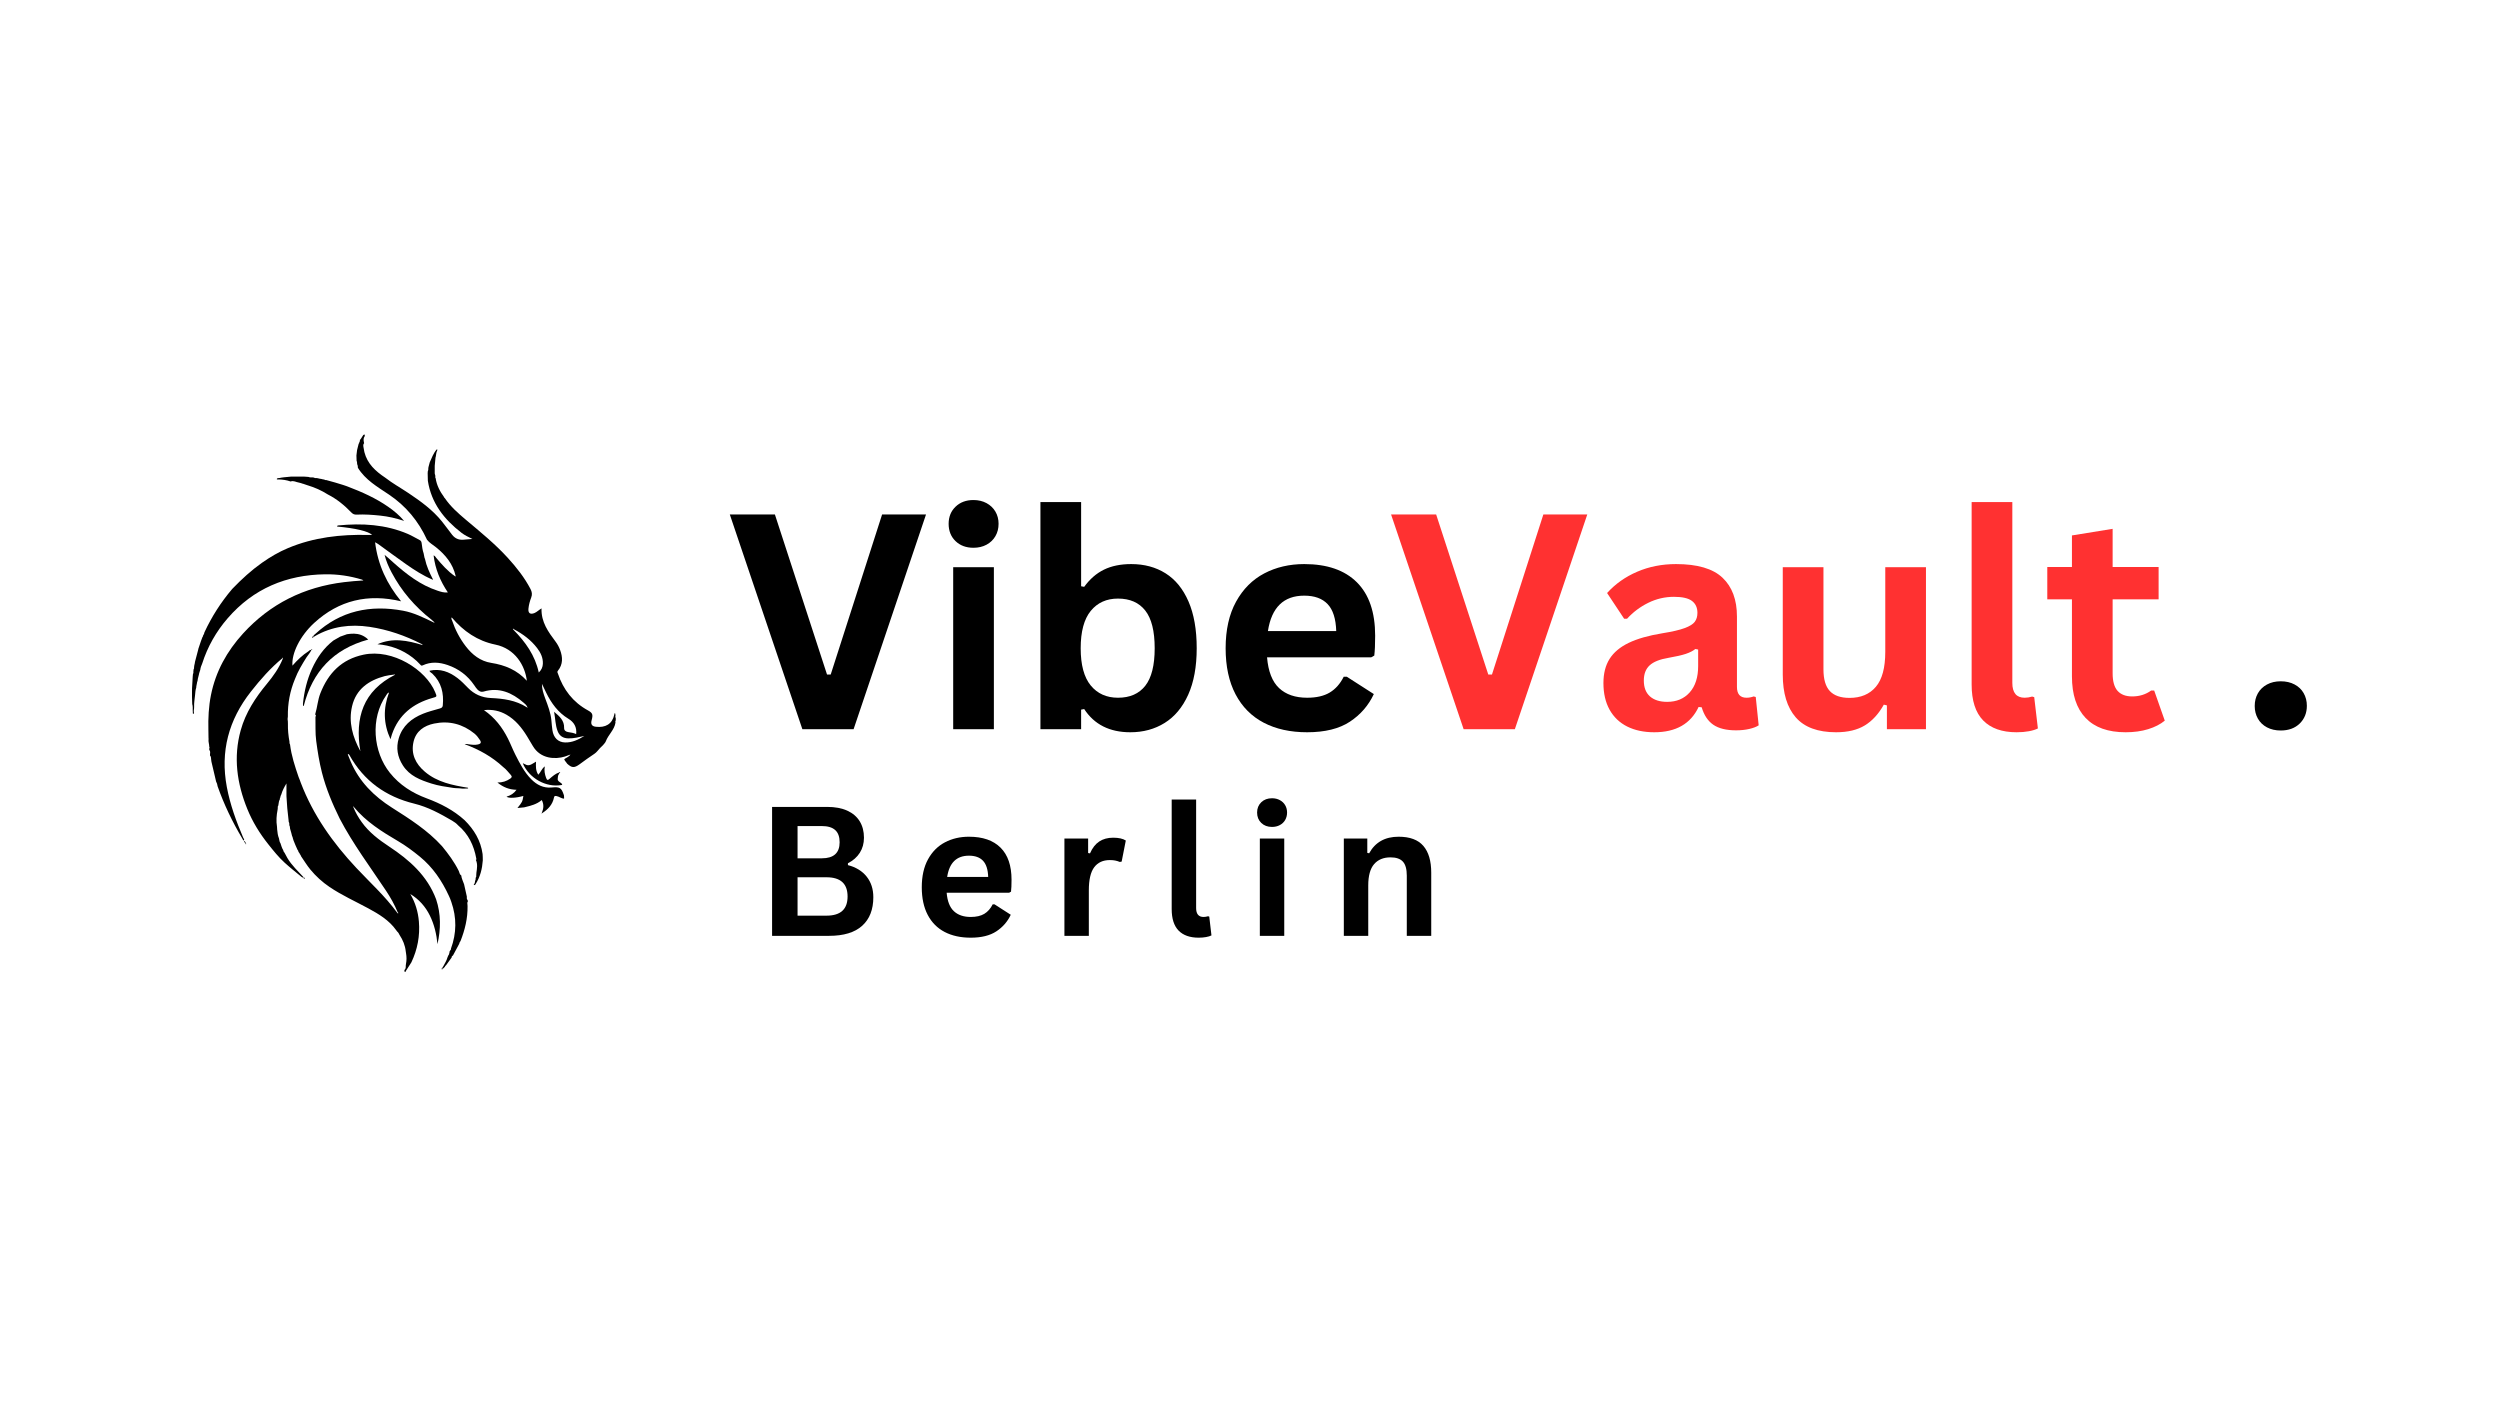 <svg version="1.0" preserveAspectRatio="xMidYMid meet" height="1080" viewBox="0 0 1440 810" zoomAndPan="magnify" width="1920" xmlns:xlink="http://www.w3.org/1999/xlink" xmlns="http://www.w3.org/2000/svg"><defs><g></g><clipPath id="9050f2dda1"><path clip-rule="nonzero" d="M 180 250.168 L 355 250.168 L 355 469 L 180 469 Z M 180 250.168"></path></clipPath><clipPath id="929160306c"><path clip-rule="nonzero" d="M 110.594 302 L 279 302 L 279 559.824 L 110.594 559.824 Z M 110.594 302"></path></clipPath></defs><g clip-path="url(#9050f2dda1)"><path fill-rule="evenodd" fill-opacity="1" d="M 331.879 422.828 C 332.332 418.824 330.609 415.949 327.395 414.004 C 321.426 410.391 317.562 405.055 314.578 398.941 C 313.758 397.258 312.957 395.562 312.148 393.871 C 312.141 396.891 313.055 399.648 314.074 402.375 C 315.609 406.488 317.211 410.578 317.609 415.012 C 317.773 416.844 317.922 418.68 318.172 420.5 C 318.785 424.914 321.441 427.531 325.434 427.652 C 329.598 427.781 333.156 426.051 336.578 423.906 C 333.523 424.59 330.512 425.375 327.348 425.309 C 324.398 425.25 322.324 423.961 321.234 421.23 C 319.844 417.742 319.914 413.996 319.16 409.977 C 322.375 412.652 325.062 415.07 324.93 419.281 C 324.883 420.773 325.938 421.488 327.309 421.688 C 328.859 421.914 330.398 422.152 331.879 422.828 Z M 260.266 355.703 C 260.145 355.727 260.023 355.754 259.902 355.777 C 259.93 355.824 259.961 355.867 259.988 355.914 C 260.086 355.82 260.188 355.723 260.285 355.629 C 259.664 356.258 260.215 356.848 260.402 357.398 C 262.215 362.777 264.812 367.758 268.273 372.262 C 272.031 377.152 276.727 380.84 282.922 381.816 C 290.879 383.07 297.895 385.957 303.469 392.137 C 302.449 383.414 296.719 373.617 285.312 371.289 C 275.035 369.191 266.938 363.586 260.266 355.703 Z M 296.129 362.516 C 295.957 362.191 295.723 362.062 295.379 362.262 C 295.516 362.445 295.656 362.629 295.797 362.812 C 302.617 369.758 308.203 377.445 310.332 387.371 C 311.926 385.867 312.605 384.25 312.688 382.332 C 312.844 378.859 311.414 375.945 309.402 373.309 C 305.852 368.656 301.258 365.246 296.129 362.516 Z M 209.746 250.168 C 210.328 250.551 210.148 251.191 209.926 251.531 C 209.125 252.773 209.469 254.012 209.727 255.273 C 209.078 255.98 209.234 256.812 209.375 257.641 C 209.43 257.922 209.48 258.203 209.531 258.488 C 209.648 259.129 209.77 259.77 209.887 260.414 C 211.605 267.16 216.344 271.449 221.855 275.109 C 226.141 278.453 230.902 281.082 235.406 284.102 C 242.414 288.801 249.215 293.73 254.566 300.363 C 256.578 302.863 258.43 305.496 260.41 308.023 C 262.008 310.059 264.125 311.074 266.75 310.879 C 268.531 310.746 270.316 310.59 272.098 310.445 C 269.875 309.348 267.691 308.34 265.789 306.867 C 255.828 299.164 248.434 289.793 246.445 276.934 C 246.41 275.5 246.375 274.062 246.34 272.629 C 246.348 272.5 246.352 272.367 246.359 272.238 C 246.375 271.98 246.395 271.723 246.414 271.469 C 246.684 270.965 246.742 270.426 246.695 269.871 C 246.727 269.609 246.758 269.352 246.789 269.09 C 247.031 268.168 247.277 267.242 247.527 266.316 C 248.691 263.754 249.617 261.059 251.52 258.895 L 251.688 258.863 L 251.859 258.891 C 251.852 259.004 251.871 259.113 251.914 259.215 C 251.5 260.094 251.258 261.016 251.156 261.98 C 251.125 262.238 251.098 262.5 251.066 262.758 C 250.996 263.027 250.926 263.297 250.855 263.562 C 250.828 263.824 250.801 264.086 250.773 264.348 C 250.652 265.66 250.527 266.977 250.406 268.289 C 250.402 269.363 250.402 270.438 250.402 271.512 C 250.336 272.258 250.371 272.988 250.688 273.684 C 250.707 273.926 250.73 274.164 250.754 274.406 C 250.695 274.777 250.664 275.141 250.938 275.453 C 251.539 279.582 253.441 283.125 255.855 286.441 C 255.828 286.695 255.969 286.824 256.195 286.887 L 256.184 286.875 C 259.516 291.812 263.957 295.691 268.453 299.48 C 276.746 306.461 285.168 313.293 292.496 321.332 C 297.504 326.828 302.102 332.633 305.566 339.266 C 306.391 340.848 306.676 342.379 305.992 344.152 C 305.195 346.223 304.598 348.391 304.379 350.617 C 304.125 353.203 305.461 354.102 307.871 353.102 C 309.242 352.535 310.262 351.426 311.918 350.422 C 311.641 358.348 315.844 364 320.066 369.66 C 321.121 371.078 321.973 372.641 322.598 374.312 C 324.18 378.551 324.352 382.664 321.328 386.383 C 320.777 387.059 321.172 387.434 321.34 387.941 C 324.457 397.211 330.012 404.457 338.699 409.207 C 341.414 410.695 341.641 411.691 340.781 414.848 C 340.172 417.082 340.848 418.332 343.18 418.609 C 348.742 419.27 352.621 417.043 353.809 411.727 C 353.891 411.367 353.762 410.906 354.285 410.77 C 354.363 411.141 354.438 411.516 354.516 411.891 C 354.492 412.449 354.266 413.027 354.668 413.547 C 354.672 414.023 354.676 414.5 354.68 414.977 C 354.301 415.355 354.48 415.801 354.52 416.23 C 353.867 420.449 350.363 423.195 348.934 427.023 C 348.629 427.836 347.879 428.48 347.34 429.203 C 346.766 429.762 346.191 430.324 345.617 430.883 L 345.621 430.879 C 344.555 431.996 343.648 433.363 342.391 434.176 C 339.461 436.078 336.676 438.168 333.855 440.211 C 330.809 442.414 329.406 442.387 326.676 439.879 C 326.16 438.984 325.293 438.32 324.98 437.309 C 326.039 436.418 327.516 436.164 328.578 434.613 C 327.277 435.086 326.328 435.473 325.355 435.773 C 320.008 437.438 311.355 437.309 306.887 429.652 C 305.797 427.785 304.703 425.922 303.566 424.082 C 300.496 419.113 296.895 414.637 291.734 411.676 C 287.84 409.441 283.66 408.504 278.758 409.031 C 285.094 413.395 289.328 419.004 292.559 425.406 C 294.121 428.504 295.355 431.762 296.926 434.852 C 299.457 439.816 302.008 444.805 305.984 448.828 C 309.207 452.098 313.039 454.047 317.781 453.598 C 322.496 453.148 323.355 453.664 324.824 458.066 C 324.855 458.457 324.887 458.844 324.914 459.23 C 324.91 459.492 324.906 459.758 324.898 460.02 C 323.273 459.98 322.047 458.762 320.48 458.523 C 319.688 458.406 319.297 458.367 319.082 459.434 C 318.27 463.461 315.664 466.223 312.297 468.355 C 312.23 468.289 312.164 468.223 312.102 468.156 C 313.113 465.746 313.395 463.348 312.047 460.816 C 309.062 463.398 305.473 464.145 301.941 465.031 C 300.699 465.152 299.457 465.273 298.047 465.414 C 300.895 461.848 300.895 461.848 301.465 458.453 C 297.184 459.691 292.949 459.895 291.746 458.879 C 294.09 458.227 296 456.996 297.523 454.914 C 293.332 454.844 289.844 453.449 286.512 450.734 C 289.398 450.758 291.75 449.977 293.863 448.512 C 294.703 447.93 295.156 447.371 294.207 446.34 C 292.793 444.801 291.559 443.098 289.855 441.832 C 283.469 435.906 276.02 431.73 267.629 428.633 C 268.633 428.383 269.262 428.617 269.906 428.711 C 271.73 428.977 273.57 429.223 275.391 428.785 C 276.766 428.457 277.453 427.789 276.469 426.301 C 275.555 424.918 274.586 423.598 273.305 422.551 C 266.469 416.992 258.645 414.996 250.066 416.766 C 244.277 417.957 239.629 421.105 238.207 427.211 C 236.566 434.254 239.395 439.973 244.707 444.496 C 251.848 450.578 260.668 452.305 269.57 453.742 C 269.598 453.879 269.621 454.016 269.648 454.156 C 268.734 454.188 267.812 454.223 266.898 454.254 C 266.625 454.242 266.348 454.227 266.074 454.215 C 264.402 453.949 262.715 454.09 261.012 453.828 C 256.793 453.184 252.57 452.625 248.5 451.32 C 242.113 449.277 235.934 446.957 232.039 440.844 C 228.906 435.922 228.043 430.746 229.684 425.246 C 231.812 418.098 236.984 413.797 243.684 411.102 C 246.598 409.926 249.641 409.148 252.656 408.277 C 253.664 407.988 254.906 407.809 255.047 406.324 C 255.719 399.32 254.293 393.02 248.992 387.98 C 248.449 387.465 247.617 387.215 247.359 386.355 C 253.527 384.938 258.742 386.938 263.527 390.578 C 265.734 392.254 267.637 394.258 269.566 396.227 C 273.176 399.918 277.562 401.828 282.699 402.059 C 289.965 402.383 297.066 403.336 303.383 407.352 C 303.551 407.469 303.707 407.742 303.906 407.422 C 303.934 407.379 303.738 407.199 303.645 407.082 C 303.223 406.07 302.367 405.402 301.59 404.734 C 294.906 398.957 287.508 395.695 278.484 398.367 C 277.109 398.773 276.02 398.168 275.121 397.273 C 274.387 396.539 273.801 395.645 273.215 394.777 C 269.406 389.148 264.258 385.27 257.852 383.062 C 253.059 381.41 248.23 381.02 243.492 383.25 C 242.691 383.629 242.461 383.246 242.066 382.809 C 240.746 381.34 239.297 380.008 237.73 378.797 C 231.742 374.176 224.953 371.672 217.406 371.086 C 226.168 367.164 234.82 368.918 243.484 371.59 C 243.312 371.27 243.133 371.082 242.91 370.969 C 233.398 366.121 223.434 362.629 212.84 361.062 C 201.762 359.43 191.195 360.758 181.363 366.434 C 181.113 366.574 180.789 367.09 180.422 366.535 C 180.625 365.867 181.211 365.512 181.684 365.082 C 196.188 351.77 213.305 348.266 232.219 351.777 C 238.441 352.934 244.07 355.773 249.715 358.504 C 249.914 358.609 250.125 358.758 250.289 358.48 C 250.301 358.461 250.074 358.293 249.957 358.195 C 249.477 357.766 249.02 357.305 248.516 356.906 C 238.973 349.449 231.238 340.457 225.566 329.734 C 223.863 326.516 222.383 323.195 221.527 319.582 C 223.27 320.973 224.855 322.496 226.496 323.953 C 234.133 330.73 242.105 336.996 252 340.227 C 253.867 340.836 255.754 341.5 257.965 341.238 C 253.559 334.652 250.672 327.727 249.75 319.891 C 250.602 320.215 250.863 320.852 251.266 321.328 C 254.539 325.184 257.832 329.016 262.066 331.887 C 262.188 331.957 262.309 332.027 262.43 332.098 C 262.426 331.938 262.418 331.777 262.414 331.617 C 260.805 324.711 256.578 319.617 251.207 315.281 C 249.434 313.852 247.391 312.746 245.965 310.898 C 241.039 300.188 233.848 291.461 223.988 284.84 C 217.445 280.445 210.457 276.453 206.141 269.43 C 206.113 269.051 206.086 268.672 206.059 268.293 C 205.961 268.023 205.863 267.758 205.77 267.492 C 205.73 267.23 205.695 266.973 205.656 266.715 C 205.695 266.285 205.68 265.863 205.406 265.5 C 205.367 264.457 205.332 263.414 205.297 262.375 C 205.426 261.324 205.551 260.273 205.68 259.219 C 205.977 258.035 206.273 256.852 206.57 255.668 C 206.82 255.348 207.043 255.016 206.945 254.574 C 207.172 254.496 207.328 254.367 207.266 254.094 C 207.285 253.848 207.305 253.602 207.328 253.355 C 207.469 253.215 207.613 253.07 207.758 252.926 C 208.266 252.125 208.773 251.32 209.281 250.52 C 209.555 250.559 209.672 250.391 209.746 250.168 Z M 209.746 250.168" fill="#000000"></path></g><path fill-rule="evenodd" fill-opacity="1" d="M 199.355 279.918 C 199.629 280.016 199.898 280.117 200.172 280.215 C 208.453 283.367 216.527 286.938 223.816 292.07 C 226.977 294.293 229.953 296.727 232.773 300.047 C 228 298.461 223.551 297.473 218.988 296.992 C 214.48 296.52 209.961 296.199 205.43 296.422 C 204.109 296.484 203.238 296.086 202.352 295.164 C 198.379 291.039 194 287.426 188.852 284.82 C 185.27 282.539 181.434 280.816 177.371 279.59 L 177.371 279.598 C 176.457 279.289 175.547 278.98 174.637 278.672 L 174.551 278.613 C 174.551 278.613 174.457 278.652 174.457 278.652 C 173.707 278.422 172.977 278.082 172.215 277.98 C 170.609 277.766 169.121 276.66 167.402 277.34 C 165.059 276.496 162.629 276.18 160.148 276.156 C 159.883 276.152 159.461 276.324 159.414 275.887 C 159.398 275.754 159.777 275.578 159.977 275.422 C 160.367 275.387 160.758 275.352 161.148 275.316 C 161.43 275.254 161.711 275.191 161.988 275.129 C 162.5 275.062 163.008 274.992 163.516 274.926 C 164.965 274.785 166.41 274.645 167.855 274.504 C 170.355 274.516 172.852 274.523 175.352 274.535 C 176.125 274.594 176.902 274.648 177.676 274.707 C 178.453 275.047 179.27 274.992 180.086 274.98 C 180.336 275.02 180.586 275.059 180.836 275.098 C 181.336 275.434 181.895 275.387 182.453 275.359 C 182.699 275.41 182.949 275.457 183.199 275.504 C 183.477 275.574 183.754 275.641 184.031 275.711 C 184.41 275.77 184.793 275.828 185.176 275.891 C 185.453 275.961 185.727 276.035 186.004 276.109 C 186.262 276.145 186.523 276.176 186.781 276.211 C 187.125 276.527 187.535 276.582 187.977 276.531 C 189.664 276.996 191.352 277.465 193.039 277.934 C 194.508 278.383 195.977 278.828 197.445 279.277 C 197.684 279.355 197.926 279.434 198.164 279.512 C 198.562 279.645 198.961 279.781 199.355 279.918 Z M 199.355 279.918" fill="#000000"></path><g clip-path="url(#929160306c)"><path fill-rule="evenodd" fill-opacity="1" d="M 207.578 432.672 C 204.297 413.422 209.16 397.953 227.605 388.633 C 227.363 388.391 226.965 388.559 226.629 388.609 C 224.945 388.852 223.234 389.008 221.598 389.441 C 212.34 391.922 205.129 396.957 202.812 406.707 C 200.633 415.887 203.105 424.516 207.578 432.672 Z M 267.605 472.418 C 273.082 477.848 276.902 484.16 277.973 491.934 C 278 492.492 278.031 493.051 278.059 493.609 C 278.07 494.262 278.078 494.91 278.09 495.562 C 277.75 500.402 276.633 505.008 273.996 509.16 C 273.559 509.848 273.59 509.871 272.801 509.746 C 272.91 509.613 273.016 509.477 273.121 509.34 C 273.41 508.715 273.684 508.086 273.617 507.371 C 273.945 507.031 273.988 506.621 273.938 506.18 C 273.973 505.926 274.012 505.672 274.055 505.414 C 274.383 505.062 274.355 504.637 274.312 504.207 C 274.348 503.684 274.383 503.16 274.418 502.637 C 274.777 500.172 275.203 497.703 274.094 495.305 L 274.047 495.27 C 274.555 495.184 274.395 494.785 274.344 494.516 C 272.969 486.965 269.82 480.383 263.832 475.359 C 262.902 474.297 261.762 473.5 260.551 472.789 L 260.473 472.73 C 253.547 468.688 246.547 464.84 238.66 462.906 C 222.234 458.883 209.551 449.82 201.258 434.914 C 201.078 434.586 200.887 434.164 200.305 434.523 C 200.883 435.938 201.449 437.367 202.051 438.781 C 206.961 450.242 215.359 458.605 225.707 465.172 C 236.008 471.707 246.293 478.238 254.59 487.375 C 258.254 491.828 261.664 496.438 264.238 501.641 C 264.66 502.492 264.645 503.672 265.664 504.215 C 265.859 506.035 266.727 507.637 267.309 509.332 C 267.84 511.699 268.371 514.066 268.902 516.43 C 268.941 517.113 268.691 517.863 269.34 518.414 C 269.203 518.719 269.488 518.812 269.629 518.984 C 268.805 519.898 269.375 520.961 269.312 521.957 C 269.422 528.953 267.801 535.602 265.25 542.062 C 264.848 542.516 264.594 543.039 264.504 543.641 C 263.312 545.863 262.125 548.082 260.934 550.305 C 260.484 550.582 260.098 550.898 260.156 551.508 C 259.105 552.965 258.059 554.426 257.008 555.883 L 257.012 555.883 C 256.574 556.156 256.332 556.574 256.148 557.039 C 255.668 557.18 255.625 557.883 255.043 557.895 C 254.469 557.355 255.105 557.02 255.293 556.652 C 256.164 554.938 257.273 553.332 257.758 551.434 C 257.906 551.078 258.055 550.727 258.203 550.375 C 258.754 549.828 258.707 549.059 258.938 548.391 C 258.836 547.582 259.934 547.262 259.746 546.418 C 263.02 537.5 263.098 528.555 259.984 519.582 C 259.75 518.93 259.512 518.277 259.273 517.625 C 259.039 517.094 258.805 516.566 258.57 516.039 C 254.551 507.328 249.348 499.566 241.793 493.402 C 237.836 490.176 233.801 487.152 229.418 484.578 C 220.016 479.062 210.809 473.309 203.758 464.75 C 203.727 464.586 203.727 464.355 203.473 464.492 C 203.426 464.516 203.527 464.805 203.559 464.973 C 204.777 468.035 206.422 470.855 208.34 473.531 C 212.547 479.41 218.188 483.68 224.129 487.605 C 235.848 495.348 246.109 504.379 251.211 518.008 C 254.039 526.523 253.945 535.133 251.992 543.82 C 251.434 538.102 250.168 532.59 247.621 527.406 C 245.039 522.145 241.305 517.984 236.328 514.949 C 239.223 519.883 240.809 525.156 241.281 530.797 C 241.969 539.031 240.48 546.852 236.957 554.305 C 235.93 555.914 234.906 557.52 233.875 559.125 C 233.695 559.406 233.73 560.023 233.172 559.766 C 232.758 559.57 232.996 559.074 232.973 558.711 C 233.758 558.062 233.723 557.168 233.707 556.281 C 233.758 555.898 233.805 555.52 233.852 555.141 C 234.258 553.137 234.234 551.129 233.883 549.121 C 233.828 548.746 233.77 548.371 233.715 547.996 C 233.344 544.527 232.055 541.41 230.141 538.527 C 229.797 537.762 229.379 537.047 228.723 536.504 C 228.543 536.258 228.367 536.016 228.191 535.773 C 224.105 530.031 218.215 526.508 212.23 523.262 C 204.73 519.195 196.914 515.707 189.82 510.902 C 185.656 508.082 181.953 504.719 178.762 500.855 C 176.777 498.449 175.164 495.734 173.383 493.16 C 173.281 492.656 173.039 492.234 172.645 491.906 L 172.66 491.93 C 172.613 491.625 172.57 491.32 172.246 491.168 C 172.102 490.91 171.957 490.652 171.816 490.395 C 171.809 490.07 171.734 489.777 171.426 489.602 C 171.012 488.684 170.602 487.766 170.188 486.848 C 169.812 485.926 169.434 485 169.062 484.078 C 168.898 483.555 168.738 483.031 168.578 482.508 C 168.621 482.188 168.527 481.918 168.273 481.711 C 168.109 481.055 167.945 480.402 167.781 479.746 C 167.551 478.953 167.324 478.16 167.094 477.367 C 167.062 477.109 167.027 476.852 166.996 476.59 C 167.043 476.281 167.02 475.988 166.762 475.766 C 166.719 475.516 166.676 475.266 166.633 475.012 C 166.684 474.449 166.621 473.91 166.305 473.426 C 166.27 473.035 166.234 472.645 166.199 472.254 C 165.637 467.797 165.223 463.324 165.016 458.836 C 165.008 458.574 165.004 458.312 164.996 458.051 C 164.996 455.785 164.996 453.523 164.996 451.262 C 163.742 453.352 162.641 455.402 162.012 457.656 C 161.773 458.156 161.461 458.633 161.531 459.227 C 161.266 459.449 161.152 459.727 161.219 460.07 C 161.199 460.203 161.184 460.336 161.164 460.465 C 160.68 461.305 160.551 462.242 160.426 463.18 C 160.391 463.434 160.355 463.691 160.32 463.949 C 159.945 464.43 159.949 464.98 160 465.543 C 159.973 465.801 159.941 466.059 159.91 466.312 C 159.246 469.59 159.008 472.883 159.551 476.207 C 159.582 476.73 159.613 477.25 159.645 477.773 C 159.805 479.527 160.012 481.277 160.695 482.93 C 160.742 483.184 160.789 483.438 160.84 483.691 C 160.977 484.383 161.082 485.086 161.531 485.672 C 162 487.008 162.324 488.406 163.102 489.621 C 163.199 490.227 163.453 490.758 163.895 491.191 C 164.445 492.215 164.957 493.258 165.551 494.254 C 168.059 498.496 171.672 501.805 174.957 505.391 L 174.996 505.367 C 174.527 505.598 174.086 505.418 173.754 505.145 C 170.469 502.422 167.109 499.781 163.957 496.914 C 160.457 493.734 157.516 490.035 154.566 486.332 C 149.582 480.082 145.434 473.332 142.438 465.949 C 136.469 451.246 134.324 436.152 138.668 420.57 C 141.488 410.449 147.094 401.887 153.719 393.898 C 157.41 389.445 160.758 384.758 162.922 379.332 C 162.957 379.172 163.059 378.895 163.016 378.867 C 162.777 378.73 162.742 378.945 162.695 379.117 C 155.816 384.766 149.992 391.41 144.508 398.387 C 131.715 414.652 126.801 432.816 130.656 453.344 C 132.562 463.488 136.039 473.039 140.066 482.457 C 140.285 482.965 140.867 483.457 140.543 484.188 C 139.891 483.934 139.785 483.363 139.527 482.934 C 133.836 473.371 129.035 463.391 125.336 452.891 C 125.211 451.926 124.945 451.012 124.469 450.16 C 123.574 446.336 122.676 442.512 121.777 438.691 C 121.727 438.305 121.676 437.922 121.625 437.535 C 121.508 436.711 121.629 435.82 120.953 435.152 C 120.875 434.098 121.43 432.969 120.566 432.012 C 120.543 431.75 120.52 431.488 120.496 431.223 C 120.812 430.836 120.676 430.438 120.523 430.039 C 120.531 428.582 119.887 427.176 120.141 425.695 C 120.125 425.434 120.113 425.172 120.098 424.91 C 120.078 423.402 120.066 421.891 120.031 420.383 C 119.867 413.668 120.188 406.992 121.504 400.387 C 124.227 386.766 130.715 375.074 139.996 364.906 C 155.637 347.77 175.148 338.125 198.121 335.328 C 201.836 334.875 205.562 334.562 209.312 334.344 C 209.031 334.082 208.754 333.93 208.453 333.836 C 201.562 331.73 194.48 330.699 187.301 330.797 C 164.973 331.102 145.98 339.004 131.188 356.066 C 124.496 363.777 119.559 372.512 116.445 382.258 C 115.91 383.402 115.508 384.586 115.348 385.844 C 115.137 386.504 114.922 387.168 114.711 387.832 C 114.691 387.961 114.672 388.094 114.652 388.227 C 114.418 389.145 114.188 390.066 113.953 390.988 C 113.898 391.379 113.844 391.77 113.789 392.16 C 113.699 392.426 113.613 392.691 113.523 392.961 C 113.508 393.09 113.488 393.223 113.473 393.352 C 113.344 394.008 113.215 394.668 113.086 395.324 C 113.066 395.586 113.043 395.852 113.023 396.113 C 112.512 397.516 112.531 399 112.344 400.457 C 112.141 402.688 111.699 404.902 111.816 407.156 C 111.812 407.289 111.805 407.426 111.797 407.559 C 111.793 407.688 111.789 407.816 111.785 407.945 C 111.547 408.98 111.543 410.023 111.746 411.07 C 111.531 411.074 111.316 411.078 111.102 411.086 C 111.07 410.434 111.039 409.781 111.008 409.129 C 111.035 407.926 111.086 406.723 110.727 405.547 C 110.684 404.246 110.641 402.938 110.598 401.633 C 110.598 400.582 110.594 399.531 110.594 398.48 C 110.602 397.82 110.605 397.164 110.613 396.508 C 110.742 394.273 110.871 392.035 111 389.801 C 111.047 389.289 111.094 388.773 111.141 388.258 C 111.449 387.754 111.418 387.203 111.387 386.645 C 111.43 386.262 111.477 385.875 111.523 385.492 C 111.82 385.133 111.809 384.707 111.773 384.277 C 111.828 383.898 111.883 383.516 111.938 383.133 C 112.008 382.859 112.078 382.582 112.148 382.305 C 112.211 381.926 112.27 381.543 112.332 381.16 C 112.926 378.914 113.516 376.664 114.109 374.414 C 114.164 374.16 114.219 373.906 114.273 373.652 C 114.762 372.199 115.25 370.742 115.742 369.289 C 116.031 368.504 116.324 367.719 116.617 366.938 C 116.902 366.742 116.957 366.445 116.949 366.129 C 117.387 365.543 117.66 364.887 117.777 364.168 C 121.965 355.188 127.242 346.906 133.66 339.355 C 133.766 339.242 133.867 339.129 133.973 339.012 C 139.223 333.574 144.77 328.488 150.973 324.113 C 155.684 320.793 160.613 317.914 165.918 315.691 C 180.723 309.48 196.27 307.738 212.164 308.133 C 212.883 308.148 213.605 308.133 214.375 308.133 C 212.191 306.004 204.844 304.258 194.105 303.281 C 194.203 302.949 194.367 302.691 194.754 302.652 C 208.52 301.297 222.039 302.031 234.949 307.559 C 237.285 308.559 239.469 309.926 241.742 311.086 C 242.539 311.496 242.766 312.094 242.879 312.957 C 243.137 314.902 243.352 316.867 244.012 318.738 C 244.172 319.543 244.332 320.348 244.492 321.152 C 244.59 321.418 244.688 321.68 244.785 321.945 C 245.641 326.082 247.41 329.867 249.312 333.602 C 249.23 333.676 249.152 333.754 249.074 333.832 C 243.621 331.523 238.68 328.332 233.859 324.953 C 228.496 321.188 223.234 317.273 217.922 313.438 C 217.406 313.066 216.824 312.785 216.051 312.332 C 217.621 325.324 222.863 336.395 231.051 346.355 C 212.004 341.812 195.273 345.711 180.988 358.789 C 172.797 366.289 167.855 376.406 168.453 383.414 C 171.262 380.195 174.211 377.34 177.703 375.117 C 178.191 374.809 178.551 374.105 179.32 374.406 C 178.703 375.984 177.477 377.156 176.59 378.559 C 174.051 382.566 171.602 386.617 169.914 391.078 C 167.027 398.016 165.672 405.242 165.809 412.754 C 165.609 413.691 165.602 414.633 165.809 415.57 C 165.82 416.035 165.832 416.5 165.844 416.965 C 165.758 420.438 166.125 423.867 166.742 427.273 C 166.66 427.84 166.75 428.371 167.066 428.855 C 167.859 435.305 169.891 441.43 171.98 447.539 C 172.191 448.152 172.465 448.746 172.711 449.352 C 172.887 449.84 173.051 450.336 173.238 450.824 C 180.367 469.52 191.699 485.469 205.281 499.957 C 213.23 508.434 221.891 516.262 228.766 525.715 C 228.926 525.883 229.09 526.047 229.25 526.211 C 229.48 525.887 229.387 525.645 229.062 525.453 C 227.262 521.094 224.969 516.984 222.359 513.066 C 213.219 499.352 203.324 486.125 195.645 471.473 C 191.441 462.945 187.789 454.211 185.43 444.973 C 183.902 438.992 182.953 432.918 182.137 426.812 C 181.516 422.172 181.816 417.523 181.703 412.883 L 181.703 412.863 C 182.078 412.375 182.043 411.934 181.547 411.547 C 181.613 411.453 181.629 411.352 181.602 411.242 C 182.785 407.336 183.012 403.207 184.52 399.367 C 189.086 387.742 196.695 379.77 209.418 377.09 C 226.195 373.555 245.352 385.781 250.664 398.707 C 251.766 401.391 251.777 401.254 248.992 402.051 C 237.859 405.246 229.641 411.719 225.762 422.98 C 225.465 423.84 225.238 424.723 224.922 425.789 C 220.828 416.895 220.625 408.059 224.105 398.852 C 223.082 399.211 222.848 399.906 222.48 400.434 C 213.176 413.727 214.887 433.051 224.562 445.137 C 230.191 452.168 237.504 456.781 245.793 459.855 C 253.797 462.828 261.238 466.66 267.605 472.418 Z M 267.605 472.418" fill="#000000"></path></g><path fill-rule="evenodd" fill-opacity="1" d="M 255.043 558.25 C 254.781 558.246 254.523 558.246 254.266 558.246 C 254.395 557.852 254.539 557.488 255.051 557.844 C 255.047 557.977 255.043 558.113 255.043 558.25 Z M 255.043 558.25" fill="#000000"></path><path fill-rule="evenodd" fill-opacity="1" d="M 199.812 365.316 C 202.555 364.895 205.277 364.738 207.953 365.727 C 209.516 366.301 210.848 367.188 212.105 368.398 C 192.047 373.824 179.965 386.848 174.93 406.684 C 174.793 406.605 174.656 406.523 174.523 406.445 C 174.52 406.043 174.52 405.637 174.52 405.234 C 174.52 405.234 174.516 405.152 174.516 405.152 C 175.246 398.227 176.828 391.527 179.727 385.164 C 182.613 378.836 186.473 373.242 192.031 368.941 C 193.332 368.199 194.633 367.457 195.934 366.715 C 196.992 366.336 198.047 365.957 199.105 365.578 C 199.344 365.492 199.578 365.406 199.812 365.316 Z M 199.812 365.316" fill="#000000"></path><path fill-rule="evenodd" fill-opacity="1" d="M 180.41 367.152 C 180.176 367.18 179.785 367.461 179.75 367.168 C 179.707 366.812 180.086 366.551 180.496 366.496 C 180.902 366.773 180.492 366.941 180.41 367.152 Z M 180.41 367.152" fill="#000000"></path><path fill-rule="evenodd" fill-opacity="1" d="M 179.277 374.438 C 179.176 373.844 179.621 374.039 179.906 374 C 179.773 374.258 179.676 374.562 179.277 374.438 Z M 179.277 374.438" fill="#000000"></path><path fill-rule="evenodd" fill-opacity="1" d="M 322.285 445.234 C 321.961 445.949 321.375 446.551 321.363 447.395 C 321.324 447.789 321.285 448.184 321.246 448.574 C 321.109 449.832 322.129 450.238 322.895 450.836 C 323.117 451.02 323.34 451.203 323.559 451.387 C 323.629 451.676 324.223 452.043 323.418 452.184 C 314.523 453.719 304.957 448.402 301.18 439.809 C 301.168 439.777 301.23 439.711 301.258 439.66 C 304.414 441.312 304.598 441.289 308.746 438.719 C 308.625 441.316 308.48 443.855 310.059 446.238 C 311.449 444.828 311.984 442.828 313.805 441.426 C 313.363 443.867 313.785 445.926 314.543 448.012 C 315.148 449.676 315.578 449.426 316.672 448.492 C 318.305 447.102 319.914 445.625 322.035 444.949 C 322.117 445.047 322.203 445.141 322.285 445.234 Z M 322.285 445.234" fill="#000000"></path><path fill-rule="evenodd" fill-opacity="1" d="M 312.297 468.355 C 312.242 468.547 312.148 468.688 311.941 468.559 C 311.918 468.543 312.043 468.297 312.102 468.156 C 312.164 468.223 312.23 468.289 312.297 468.355 Z M 312.297 468.355" fill="#000000"></path><path fill-rule="evenodd" fill-opacity="1" d="M 249.309 333.598 C 249.348 333.738 249.457 333.973 249.41 334.008 C 249.234 334.145 249.125 334.008 249.074 333.832 C 249.148 333.75 249.23 333.672 249.309 333.598 Z M 249.309 333.598" fill="#000000"></path><path fill-rule="evenodd" fill-opacity="1" d="M 322.035 444.949 C 322.145 444.648 322.453 444.559 322.605 444.742 C 322.809 444.996 322.418 445.078 322.285 445.234 C 322.203 445.141 322.117 445.047 322.035 444.949 Z M 322.035 444.949" fill="#000000"></path><path fill-rule="evenodd" fill-opacity="1" d="M 174.957 505.387 C 175.293 505.457 175.527 505.645 175.598 505.98 C 175.605 506.023 175.43 506.172 175.363 506.156 C 174.922 506.055 174.719 505.812 174.996 505.363 C 174.996 505.363 174.957 505.387 174.957 505.387 Z M 174.957 505.387" fill="#000000"></path><path fill-rule="evenodd" fill-opacity="1" d="M 141.082 484.82 C 141.449 484.984 141.48 485.301 141.449 485.641 L 141.305 485.754 C 141.137 485.527 140.969 485.297 140.805 485.07 C 140.898 484.988 140.992 484.906 141.082 484.82 Z M 141.082 484.82" fill="#000000"></path><path fill-rule="evenodd" fill-opacity="1" d="M 141.449 485.641 C 141.781 485.703 141.805 485.945 141.766 486.207 C 141.758 486.262 141.691 486.309 141.652 486.359 C 141.535 486.156 141.422 485.957 141.305 485.754 Z M 141.449 485.641" fill="#000000"></path><path fill-rule="evenodd" fill-opacity="1" d="M 140.805 485.07 C 140.723 484.871 140.41 484.648 140.699 484.469 C 141.039 484.254 141.012 484.633 141.082 484.82 C 140.992 484.906 140.898 484.988 140.805 485.07 Z M 140.805 485.07" fill="#000000"></path><g fill-opacity="1" fill="#000000"><g transform="translate(435.065, 539.043)"><g><path d="M 9.656 0 L 9.656 -74.266 L 41.344 -74.266 C 45.914 -74.266 49.785 -73.547 52.953 -72.109 C 56.117 -70.672 58.516 -68.617 60.141 -65.953 C 61.766 -63.297 62.578 -60.156 62.578 -56.531 C 62.578 -53.25 61.781 -50.352 60.188 -47.844 C 58.602 -45.344 56.32 -43.332 53.344 -41.812 L 53.344 -40.734 C 58.008 -39.516 61.613 -37.297 64.156 -34.078 C 66.695 -30.867 67.969 -26.926 67.969 -22.25 C 67.969 -15.133 65.82 -9.645 61.531 -5.781 C 57.25 -1.926 50.895 0 42.469 0 Z M 38.297 -44.656 C 45.141 -44.656 48.562 -47.734 48.562 -53.891 C 48.562 -57.047 47.711 -59.391 46.016 -60.922 C 44.328 -62.461 41.754 -63.234 38.297 -63.234 L 24.328 -63.234 L 24.328 -44.656 Z M 41 -11.625 C 49.094 -11.625 53.141 -15.301 53.141 -22.656 C 53.141 -30.039 49.094 -33.734 41 -33.734 L 24.328 -33.734 L 24.328 -11.625 Z M 41 -11.625"></path></g></g></g><g fill-opacity="1" fill="#000000"><g transform="translate(525.913, 539.043)"><g><path d="M 55.375 -24.844 L 19.359 -24.844 C 19.766 -19.969 21.148 -16.422 23.516 -14.203 C 25.891 -11.984 29.125 -10.875 33.219 -10.875 C 36.438 -10.875 39.047 -11.473 41.047 -12.672 C 43.047 -13.879 44.656 -15.703 45.875 -18.141 L 46.938 -18.141 L 56.281 -12.141 C 54.457 -8.211 51.695 -5.031 48 -2.594 C 44.312 -0.156 39.383 1.062 33.219 1.062 C 27.426 1.062 22.422 -0.035 18.203 -2.234 C 13.992 -4.43 10.742 -7.707 8.453 -12.062 C 6.172 -16.414 5.031 -21.723 5.031 -27.984 C 5.031 -34.348 6.227 -39.711 8.625 -44.078 C 11.031 -48.453 14.281 -51.711 18.375 -53.859 C 22.477 -56.016 27.086 -57.094 32.203 -57.094 C 40.129 -57.094 46.195 -54.992 50.406 -50.797 C 54.625 -46.598 56.734 -40.438 56.734 -32.312 C 56.734 -29.363 56.633 -27.078 56.438 -25.453 Z M 43.281 -33.938 C 43.145 -38.195 42.148 -41.301 40.297 -43.25 C 38.453 -45.195 35.754 -46.172 32.203 -46.172 C 25.086 -46.172 20.906 -42.094 19.656 -33.938 Z M 43.281 -33.938"></path></g></g></g><g fill-opacity="1" fill="#000000"><g transform="translate(605.026, 539.043)"><g><path d="M 8.078 0 L 8.078 -56.031 L 21.734 -56.031 L 21.734 -47.703 L 22.812 -47.5 C 24.164 -50.613 25.941 -52.895 28.141 -54.344 C 30.336 -55.801 33.016 -56.531 36.172 -56.531 C 39.348 -56.531 41.77 -55.988 43.438 -54.906 L 41.047 -42.766 L 39.984 -42.562 C 39.066 -42.938 38.18 -43.207 37.328 -43.375 C 36.484 -43.551 35.453 -43.641 34.234 -43.641 C 30.305 -43.641 27.305 -42.258 25.234 -39.5 C 23.172 -36.738 22.141 -32.312 22.141 -26.219 L 22.141 0 Z M 8.078 0"></path></g></g></g><g fill-opacity="1" fill="#000000"><g transform="translate(667.174, 539.043)"><g><path d="M 23.266 1.062 C 18.223 1.062 14.367 -0.297 11.703 -3.016 C 9.047 -5.742 7.719 -9.883 7.719 -15.438 L 7.719 -78.531 L 21.797 -78.531 L 21.797 -16 C 21.797 -12.582 23.219 -10.875 26.062 -10.875 C 26.875 -10.875 27.738 -11.008 28.656 -11.281 L 29.359 -11.078 L 30.625 -0.25 C 29.852 0.156 28.82 0.473 27.531 0.703 C 26.238 0.941 24.816 1.062 23.266 1.062 Z M 23.266 1.062"></path></g></g></g><g fill-opacity="1" fill="#000000"><g transform="translate(717.587, 539.043)"><g><path d="M 15.094 -62.734 C 12.551 -62.734 10.484 -63.504 8.891 -65.047 C 7.297 -66.586 6.5 -68.578 6.5 -71.016 C 6.5 -73.422 7.297 -75.395 8.891 -76.938 C 10.484 -78.477 12.551 -79.25 15.094 -79.25 C 16.781 -79.25 18.285 -78.891 19.609 -78.172 C 20.93 -77.461 21.953 -76.488 22.672 -75.25 C 23.398 -74.02 23.766 -72.609 23.766 -71.016 C 23.766 -69.422 23.398 -67.992 22.672 -66.734 C 21.953 -65.484 20.93 -64.504 19.609 -63.797 C 18.285 -63.086 16.781 -62.734 15.094 -62.734 Z M 8.078 0 L 8.078 -56.031 L 22.141 -56.031 L 22.141 0 Z M 8.078 0"></path></g></g></g><g fill-opacity="1" fill="#000000"><g transform="translate(765.968, 539.043)"><g><path d="M 8.078 0 L 8.078 -56.031 L 21.594 -56.031 L 21.594 -47.797 L 22.656 -47.547 C 26.145 -53.91 31.801 -57.094 39.625 -57.094 C 46.094 -57.094 50.844 -55.332 53.875 -51.812 C 56.906 -48.289 58.422 -43.16 58.422 -36.422 L 58.422 0 L 44.344 0 L 44.344 -34.688 C 44.344 -38.414 43.598 -41.098 42.109 -42.734 C 40.617 -44.379 38.234 -45.203 34.953 -45.203 C 30.922 -45.203 27.773 -43.898 25.516 -41.297 C 23.266 -38.691 22.141 -34.594 22.141 -29 L 22.141 0 Z M 8.078 0"></path></g></g></g><g fill-opacity="1" fill="#000000"><g transform="translate(418.16, 420.002)"><g><path d="M 73.516 0 L 44 0 L 2.203 -123.688 L 28.172 -123.688 L 58.203 -31.469 L 60.328 -31.469 L 89.938 -123.688 L 115.234 -123.688 Z M 73.516 0"></path></g></g></g><g fill-opacity="1" fill="#000000"><g transform="translate(535.583, 420.002)"><g><path d="M 25.125 -104.484 C 20.895 -104.484 17.453 -105.766 14.797 -108.328 C 12.148 -110.898 10.828 -114.219 10.828 -118.281 C 10.828 -122.281 12.148 -125.562 14.797 -128.125 C 17.453 -130.695 20.895 -131.984 25.125 -131.984 C 27.945 -131.984 30.457 -131.391 32.656 -130.203 C 34.852 -129.016 36.555 -127.391 37.766 -125.328 C 38.984 -123.273 39.594 -120.926 39.594 -118.281 C 39.594 -115.625 38.984 -113.25 37.766 -111.156 C 36.555 -109.07 34.852 -107.438 32.656 -106.25 C 30.457 -105.07 27.945 -104.484 25.125 -104.484 Z M 13.453 0 L 13.453 -93.312 L 36.891 -93.312 L 36.891 0 Z M 13.453 0"></path></g></g></g><g fill-opacity="1" fill="#000000"><g transform="translate(585.835, 420.002)"><g><path d="M 65.234 1.781 C 53.328 1.781 44.469 -2.676 38.656 -11.594 L 36.891 -11.25 L 36.891 0 L 13.453 0 L 13.453 -130.797 L 36.891 -130.797 L 36.891 -82.312 L 38.656 -81.984 C 41.875 -86.43 45.664 -89.727 50.031 -91.875 C 54.406 -94.02 59.641 -95.094 65.734 -95.094 C 73.297 -95.094 79.895 -93.316 85.531 -89.766 C 91.176 -86.211 95.578 -80.812 98.734 -73.562 C 101.891 -66.312 103.469 -57.328 103.469 -46.609 C 103.469 -36.004 101.832 -27.078 98.562 -19.828 C 95.289 -12.586 90.773 -7.176 85.016 -3.594 C 79.266 -0.008 72.672 1.781 65.234 1.781 Z M 58.125 -18.109 C 65 -18.109 70.238 -20.406 73.844 -25 C 77.457 -29.594 79.266 -36.797 79.266 -46.609 C 79.266 -56.484 77.457 -63.719 73.844 -68.312 C 70.238 -72.914 65 -75.219 58.125 -75.219 C 51.52 -75.219 46.285 -72.848 42.422 -68.109 C 38.566 -63.367 36.641 -56.203 36.641 -46.609 C 36.641 -37.023 38.566 -29.879 42.422 -25.172 C 46.285 -20.461 51.52 -18.109 58.125 -18.109 Z M 58.125 -18.109"></path></g></g></g><g fill-opacity="1" fill="#000000"><g transform="translate(697.59, 420.002)"><g><path d="M 92.219 -41.375 L 32.234 -41.375 C 32.91 -33.25 35.223 -27.336 39.172 -23.641 C 43.117 -19.953 48.504 -18.109 55.328 -18.109 C 60.68 -18.109 65.02 -19.109 68.344 -21.109 C 71.676 -23.109 74.359 -26.141 76.391 -30.203 L 78.172 -30.203 L 93.734 -20.219 C 90.691 -13.676 86.098 -8.375 79.953 -4.312 C 73.805 -0.25 65.598 1.781 55.328 1.781 C 45.68 1.781 37.348 -0.051 30.328 -3.719 C 23.305 -7.383 17.891 -12.844 14.078 -20.094 C 10.273 -27.344 8.375 -36.18 8.375 -46.609 C 8.375 -57.211 10.375 -66.148 14.375 -73.422 C 18.383 -80.703 23.801 -86.133 30.625 -89.719 C 37.445 -93.301 45.117 -95.094 53.641 -95.094 C 66.836 -95.094 76.945 -91.594 83.969 -84.594 C 90.988 -77.602 94.5 -67.344 94.5 -53.812 C 94.5 -48.906 94.332 -45.098 94 -42.391 Z M 72.078 -56.516 C 71.859 -63.617 70.207 -68.789 67.125 -72.031 C 64.051 -75.281 59.555 -76.906 53.641 -76.906 C 41.797 -76.906 34.828 -70.109 32.734 -56.516 Z M 72.078 -56.516"></path></g></g></g><g fill-opacity="1" fill="#ff3131"><g transform="translate(799.044, 420.002)"><g><path d="M 73.516 0 L 44 0 L 2.203 -123.688 L 28.172 -123.688 L 58.203 -31.469 L 60.328 -31.469 L 89.938 -123.688 L 115.234 -123.688 Z M 73.516 0"></path></g></g></g><g fill-opacity="1" fill="#ff3131"><g transform="translate(916.467, 420.002)"><g><path d="M 36.375 1.781 C 30.395 1.781 25.207 0.68 20.812 -1.516 C 16.414 -3.723 13.031 -6.953 10.656 -11.203 C 8.289 -15.461 7.109 -20.582 7.109 -26.562 C 7.109 -32.094 8.289 -36.734 10.656 -40.484 C 13.031 -44.234 16.695 -47.305 21.656 -49.703 C 26.625 -52.098 33.109 -53.945 41.109 -55.25 C 46.703 -56.145 50.945 -57.129 53.844 -58.203 C 56.75 -59.273 58.707 -60.488 59.719 -61.844 C 60.738 -63.195 61.25 -64.914 61.25 -67 C 61.25 -69.988 60.203 -72.273 58.109 -73.859 C 56.023 -75.441 52.562 -76.234 47.719 -76.234 C 42.531 -76.234 37.594 -75.078 32.906 -72.766 C 28.227 -70.453 24.172 -67.406 20.734 -63.625 L 19.031 -63.625 L 9.219 -78.422 C 13.957 -83.672 19.738 -87.758 26.562 -90.688 C 33.383 -93.625 40.832 -95.094 48.906 -95.094 C 61.25 -95.094 70.188 -92.469 75.719 -87.219 C 81.25 -81.977 84.016 -74.535 84.016 -64.891 L 84.016 -24.359 C 84.016 -20.191 85.848 -18.109 89.516 -18.109 C 90.922 -18.109 92.301 -18.359 93.656 -18.859 L 94.844 -18.531 L 96.531 -2.203 C 95.227 -1.359 93.422 -0.664 91.109 -0.125 C 88.797 0.406 86.258 0.672 83.5 0.672 C 77.914 0.672 73.555 -0.395 70.422 -2.531 C 67.297 -4.676 65.055 -8.035 63.703 -12.609 L 61.922 -12.781 C 57.359 -3.07 48.844 1.781 36.375 1.781 Z M 43.828 -15.734 C 49.242 -15.734 53.57 -17.551 56.812 -21.188 C 60.051 -24.832 61.672 -29.895 61.672 -36.375 L 61.672 -45.859 L 60.062 -46.188 C 58.656 -45.062 56.805 -44.117 54.516 -43.359 C 52.234 -42.598 48.953 -41.848 44.672 -41.109 C 39.598 -40.266 35.945 -38.812 33.719 -36.75 C 31.488 -34.695 30.375 -31.781 30.375 -28 C 30.375 -24 31.555 -20.953 33.922 -18.859 C 36.297 -16.773 39.598 -15.734 43.828 -15.734 Z M 43.828 -15.734"></path></g></g></g><g fill-opacity="1" fill="#ff3131"><g transform="translate(1014.856, 420.002)"><g><path d="M 42.719 1.781 C 32.227 1.781 24.488 -1.078 19.5 -6.797 C 14.508 -12.523 12.016 -20.75 12.016 -31.469 L 12.016 -93.312 L 35.453 -93.312 L 35.453 -34.438 C 35.453 -28.738 36.676 -24.578 39.125 -21.953 C 41.582 -19.328 45.375 -18.016 50.5 -18.016 C 56.988 -18.016 62.035 -20.145 65.641 -24.406 C 69.254 -28.664 71.062 -35.363 71.062 -44.5 L 71.062 -93.312 L 94.5 -93.312 L 94.5 0 L 72 0 L 72 -13.703 L 70.219 -14.125 C 67.227 -8.77 63.578 -4.781 59.266 -2.156 C 54.953 0.469 49.438 1.781 42.719 1.781 Z M 42.719 1.781"></path></g></g></g><g fill-opacity="1" fill="#ff3131"><g transform="translate(1122.804, 420.002)"><g><path d="M 38.75 1.781 C 30.344 1.781 23.926 -0.488 19.5 -5.031 C 15.07 -9.57 12.859 -16.469 12.859 -25.719 L 12.859 -130.797 L 36.297 -130.797 L 36.297 -26.656 C 36.297 -20.957 38.664 -18.109 43.406 -18.109 C 44.758 -18.109 46.195 -18.332 47.719 -18.781 L 48.906 -18.438 L 51.016 -0.422 C 49.711 0.254 47.988 0.789 45.844 1.188 C 43.707 1.582 41.344 1.781 38.75 1.781 Z M 38.75 1.781"></path></g></g></g><g fill-opacity="1" fill="#ff3131"><g transform="translate(1176.439, 420.002)"><g><path d="M 64.375 -22.25 L 70.469 -4.906 C 67.938 -2.82 64.75 -1.188 60.906 0 C 57.07 1.188 52.734 1.781 47.891 1.781 C 37.785 1.781 30.109 -0.969 24.859 -6.469 C 19.617 -11.969 17 -19.961 17 -30.453 L 17 -74.781 L 2.797 -74.781 L 2.797 -93.406 L 17 -93.406 L 17 -111.594 L 40.438 -115.391 L 40.438 -93.406 L 66.922 -93.406 L 66.922 -74.781 L 40.438 -74.781 L 40.438 -32.156 C 40.438 -27.531 41.395 -24.156 43.312 -22.031 C 45.227 -19.914 48.02 -18.859 51.688 -18.859 C 55.863 -18.859 59.504 -19.988 62.609 -22.25 Z M 64.375 -22.25"></path></g></g></g><g fill-opacity="1" fill="#000000"><g transform="translate(1289.828, 420.002)"><g><path d="M 23.859 0.766 C 20.867 0.766 18.227 0.16 15.938 -1.047 C 13.656 -2.266 11.91 -3.945 10.703 -6.094 C 9.492 -8.238 8.891 -10.66 8.891 -13.359 C 8.891 -16.066 9.492 -18.492 10.703 -20.641 C 11.91 -22.785 13.656 -24.477 15.938 -25.719 C 18.227 -26.957 20.867 -27.578 23.859 -27.578 C 26.898 -27.578 29.562 -26.969 31.844 -25.75 C 34.133 -24.539 35.883 -22.863 37.094 -20.719 C 38.312 -18.582 38.922 -16.16 38.922 -13.453 C 38.922 -9.336 37.551 -5.938 34.812 -3.25 C 32.07 -0.57 28.422 0.766 23.859 0.766 Z M 23.859 0.766"></path></g></g></g></svg>